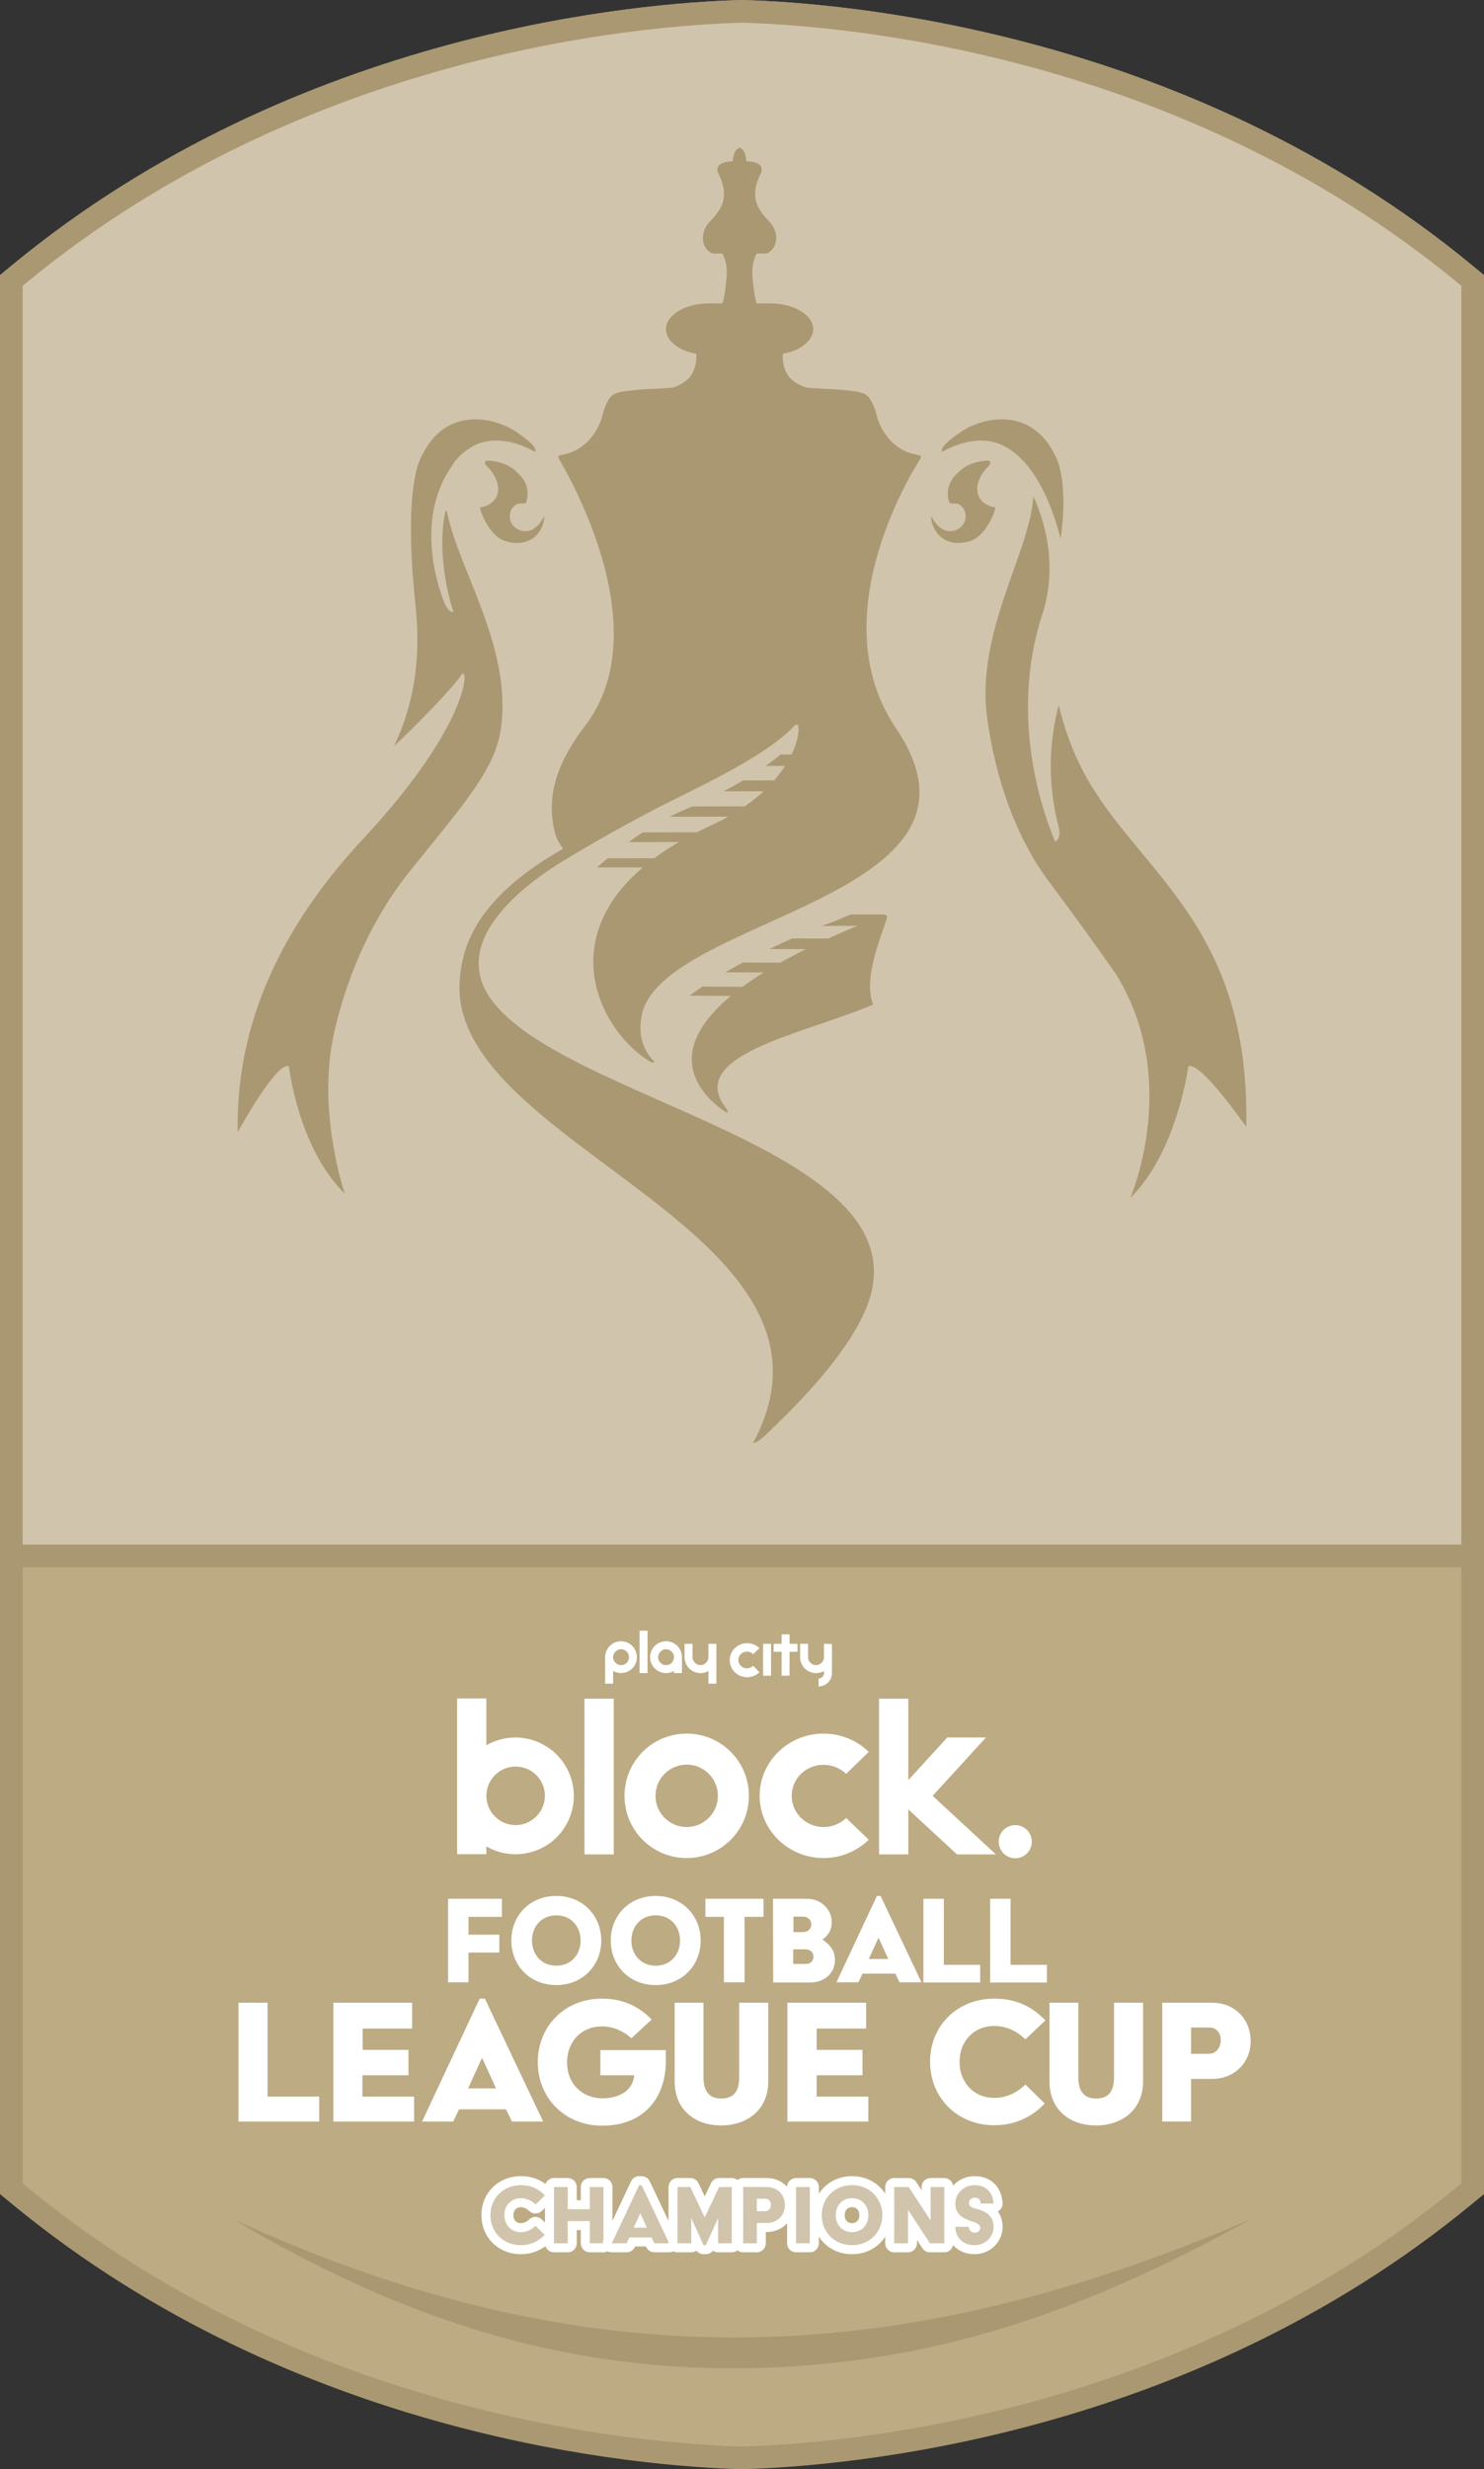 <?xml version="1.0" encoding="UTF-8"?><svg id="_레이어_2" xmlns="http://www.w3.org/2000/svg" viewBox="0 0 196.359 326.534"><rect x="0" y="0" width="196.359" height="326.534" fill="#333333" stroke="none"/><g id="_레이어_1-2"><path d="M98.067,325.028c-12.926-.353-58.104-3.899-95.475-34.684l-1.093-.9V37.088l1.092-.9C39.963,5.403,85.141,1.856,98.098,1.502c13.055,.352,58.289,3.894,95.67,34.686l1.092,.901v252.355l-1.092,.9c-37.371,30.785-82.55,34.332-95.506,34.686l-.056,.002-.138-.003Z" style="fill:#bdab84; fill-rule:evenodd;"/><path d="M98.139,3.001c12.918,.351,57.673,3.864,94.675,34.344l.546,.45v250.941l-.546,.45c-37.001,30.479-81.757,33.993-94.593,34.344l-.041,.002-.041-.002c-12.835-.351-57.591-3.864-94.592-34.344l-.546-.45V37.796l.546-.45C40.547,6.865,85.303,3.352,98.139,3.001m0-3.001l-.082,.002C84.98,.359,39.378,3.941,1.639,35.03l-.547,.45-1.092,.9v253.772l1.092,.9,.546,.45c37.713,31.066,83.274,34.665,96.389,35.026l.111,.005,.184-.005c13.058-.357,58.658-3.938,96.399-35.027l.547-.451,1.091-.9V36.381l-1.091-.9-.546-.45C156.972,3.934,111.314,.358,98.22,.002l-.082-.002h0Z" style="fill:#aa9872;"/><path d="M1.5,205.766V37.088l1.092-.9C39.963,5.403,85.141,1.856,98.098,1.502c13.055,.352,58.289,3.894,95.67,34.686l1.092,.901V205.766H1.5Z" style="fill:#d1c4ac;"/><path d="M98.139,3.001c12.918,.351,57.673,3.864,94.675,34.344l.546,.45V204.266H3V37.796l.546-.45C40.547,6.865,85.303,3.352,98.139,3.001m0-3.001l-.082,.002C84.979,.359,39.378,3.941,1.639,35.03l-.547,.45-1.092,.9V207.266H196.359V36.381l-1.091-.9-.546-.45C156.972,3.934,111.314,.358,98.22,.002l-.082-.002h0Z" style="fill:#aa9872;"/><g id="g11884"><path id="path11886" d="M64.737,60.915c1.161,.093,2.74,.47,3.843,1.718,0,0,1.799,1.422,1.045,3.779-.11,.36-.871-.047-1.474,.401-1.033,.766-.975,2.653,.551,3.268,1.66,.673,2.751-.824,3.187-1.614,.18-.331,.139,.122,.087,.377-.482,2.235-2.461,3.593-5.195,2.682-1.846-.609-3.14-3.477-3.274-4.423,0,0,2.583-.244,2.403-2.746,0,0-.134-1.399-1.393-2.606-.342-.331-.656-.906,.221-.836" style="fill:#aa9872;"/><path id="path11888" d="M121.448,60.158c-4.156-.627-5.329-4.806-5.329-4.806-.836-3.361-1.794-3.274-2.241-3.436-.197-.07-.58-.151-1.085-.203-1.016-.122-1.689-.221-3.837-.302-.627-.023-2.066-.128-2.31-.168-.505-.145-1.672-.673-2.229-1.399-.917-1.19-.865-2.612-.824-3.059,2.31-.424,4.005-1.724,4.005-3.251,0-1.875-2.548-3.407-5.665-3.407h-1.811c-.308-.813-.476-2.699-.546-3.338-.226-2.107,.563-3.262,.563-3.262h1.144c.691,0,2.188-1.469,.964-3.645l-.035-.047c-.366-.546-1.085-1.149-1.619-1.979-.708-1.097-1.097-2.589,.041-4.858,0,0,.383-.615-.035-1.103-.238-.29-.772-.534-1.84-.569-.041-.522-.163-.969-.325-1.277-.157-.319-.377-.499-.575-.499-.192,0-.424,.18-.586,.499-.157,.308-.284,.755-.325,1.277-1.068,.035-1.596,.279-1.834,.569-.418,.488-.035,1.103-.035,1.103,1.138,2.27,.749,3.761,.041,4.858-.54,.83-1.26,1.434-1.619,1.979l-.029,.047c-1.236,2.177,.267,3.645,.958,3.645h1.138s.789,1.155,.563,3.262c-.07,.639-.232,2.525-.54,3.338h-1.811c-3.117,0-5.665,1.532-5.665,3.407,0,1.527,1.689,2.827,4.005,3.251,.041,.447,.093,1.869-.83,3.059-.551,.726-1.718,1.254-2.223,1.399-.244,.041-1.683,.145-2.316,.168-2.136,.081-2.821,.18-3.837,.302-.499,.052-.882,.134-1.085,.203-.441,.163-1.405,.076-2.235,3.436,0,0-1.178,4.179-5.329,4.806,0,0-.551,.099-.371,.406,.093,.261,13.96,22.406,3.274,35.739l-.011,.023c-2.606,3.518-5.282,8.359-3.651,14.053,.122,.435,.418,1.051,.998,1.857-11.441,6.542-13.298,12.735-13.67,17.315-1.776,21.941,53.797,33.127,38.879,61.145-.197,.36,.772-.07,1.852-1.184s11.725-10.657,13.705-18.488c4.916-19.434-41.015-25.709-50.355-38.96-5.77-8.184,5.799-16.009,10.384-18.679h0c1.48-.917,7.691-4.586,14.053-7.732,6.101-3.018,12.753-6.379,15.835-9.757l-.017,.058,.052-.047c.546-.551,.784,1.242-.482,3.866l-1.451,.006c-.615,.511-1.277,1.016-1.979,1.509l2.577-.006c-.401,.621-.882,1.265-1.451,1.921l-4.104,.006c-.83,.488-1.695,.969-2.589,1.44l5.3-.011c-.726,.673-1.556,1.341-2.496,1.997l-6.942,.011c-.395,.174-.801,.348-1.202,.522-.604,.255-1.202,.54-1.788,.836l7.755-.011c-.697,.389-1.434,.772-2.235,1.132-.673,.313-1.323,.627-1.95,.946l-7.134,.006c-.65,.418-1.271,.847-1.875,1.283l6.658-.006c-1.196,.702-2.281,1.416-3.262,2.148h-6.159c-.505,.418-.975,.818-1.411,1.207h6.054c-11.702,9.978-5.369,21.779,.842,25.61,.377,.232,.575,.238,.708,.081-.842-.772-2.299-2.629-1.736-5.944,2.258-13.298,49.101-15.4,33.678-38.154-10.344-15.254,3.175-35.478,3.274-35.739,.18-.308-.371-.406-.371-.406" style="fill:#aa9872;"/><path id="path11890" d="M130.484,60.915c-1.161,.093-2.74,.47-3.843,1.718,0,0-1.799,1.422-1.045,3.779,.052,.168,.25,.168,.511,.168,.284,0,.644-.006,.964,.232,1.033,.766,.975,2.653-.551,3.268-1.66,.673-2.751-.824-3.187-1.614-.18-.331-.139,.122-.087,.377,.482,2.235,2.461,3.593,5.195,2.682,1.846-.609,3.14-3.477,3.274-4.423,0,0-2.583-.244-2.403-2.746,0,0,.134-1.399,1.393-2.606,.342-.331,.656-.906-.221-.836m12.886,41.178c-1.532-2.896-2.577-5.892-3.28-8.852-1.265,4.748-1.532,10.303-.017,16.079,.116,.493,.36,1.445-.447,1.985-1.411-3.256-6.246-16.166-1.701-30.097,2.008-6.141,.43-12.12-1.202-15.579-.36,7.215-7.621,17.925-6.118,29.185,.708,5.352,2.717,14.453,8.208,21.796,5.491,7.343,8.864,12.236,8.864,12.236,8.666,14.001,1.886,29.563,1.886,29.563,6.205-6.101,7.674-17.402,7.674-17.402,1.643-.673,7.662,8.016,7.662,8.016,.563-26.991-14.569-33.771-21.529-46.93m-10.698-43.209c-2.542-1.202-5.584-.511-7.987,.859-.534-.644,2.171-2.438,2.45-2.624,3.036-2.037,9.369-3.343,12.48,3.123,0,0,1.875,3.007,.72,11.005-1.074-4.226-3.21-9.839-7.256-12.155l-.017,.029c-.134-.076-.25-.157-.389-.238" style="fill:#aa9872;"/><path id="path11892" d="M70.775,59.742c.534-.644-2.165-2.438-2.45-2.624-3.036-2.037-9.369-3.343-12.48,3.123,0,0-2.612,3.39-.876,19.689,.627,5.915,.267,12.219-2.827,18.731,2.415-2.212,7.854-7.761,8.875-9.374,1.039-1.649,1.509,6.106-12.898,21.564-9.131,9.792-16.996,22.667-16.665,38.862,0,0,5.125-9.38,6.774-8.707,0,0,1.196,10.762,7.401,16.862,0,0-3.767-10.889-1.428-21.262,1.457-6.478,4.452-14.511,10.216-21.639,7.465-9.235,11.18-13.449,11.888-18.801,1.416-10.617-5.683-20.955-7.163-28.483-.035-.174-.168-.209-.203-.052-1.329,6.077,.929,12.944,1.056,13.287-.157,.07-.726,.047-1.341-1.567-1.022-2.699-3.471-11.011,1.045-17.582,.621-1.103,1.602-2.072,3.088-2.885,2.542-1.202,5.584-.511,7.987,.859" style="fill:#aa9872;"/><path id="path11894" d="M116.948,120.931l-4.423,.011s-.94,.418-1.985,.842c-.906,.366-1.846,.668-1.846,.668l4.754-.023c-1.376,.575-2.664,1.132-3.877,1.689l-4.754-.017c-1.056,.476-2.055,.94-3.001,1.399l4.818,.017c-1.219,.604-2.345,1.202-3.384,1.788l-4.957-.017c-.824,.441-1.602,.876-2.328,1.294l5.079,.023c-1.039,.644-1.968,1.277-2.804,1.898l-5.3-.029c-.615,.412-1.178,.807-1.695,1.196l5.456,.029c-9.369,7.819-3.622,13.252-1.103,15.069,.192,.134,.598,.406,.621,.377,.145-.139-.023-.435-.076-.499-5.688-7.128,10.204-9.891,19.399-13.803-1.184-2.862,.366-7.267,1.474-10.402,0,0,.186-.551,.319-.981,.151-.54-.389-.528-.389-.528" style="fill:#aa9872;"/></g><path id="path11898" d="M165.49,293.483c-19.478,10.781-38.058,17.996-60.432,19.443-24.796,1.604-48.065-3.878-74.19-19.443,48.167,22.114,89.17,19.517,134.622,0Z" style="fill:#aa9872; fill-rule:evenodd;"/><g><path d="M82.178,217.042c-1.167,0-2.107,.94-2.107,2.107v3.502h1.053v-1.68c.996,.569,2.278,.228,2.876-.769,.569-.996,.228-2.278-.769-2.876-.313-.171-.683-.285-1.053-.285h0Zm0,3.16c-.569,0-1.053-.484-1.053-1.053s.484-1.053,1.053-1.053,1.053,.484,1.053,1.053-.456,1.053-1.053,1.053Z" style="fill:#fff;"/><rect x="84.627" y="215.647" width="1.053" height="5.609" style="fill:#fff;"/><path d="M88.129,217.042c-1.167,0-2.107,.94-2.107,2.107s.94,2.107,2.107,2.107c.37,0,.74-.085,1.053-.285v.285h1.053v-2.107c0-1.167-.94-2.107-2.107-2.107h0Zm0,3.16c-.569,0-1.053-.484-1.053-1.053s.484-1.053,1.053-1.053,1.053,.484,1.053,1.053-.456,1.053-1.053,1.053Z" style="fill:#fff;"/><path d="M93.738,217.383v1.765c0,.569-.484,1.053-1.053,1.053s-1.053-.484-1.053-1.053v-1.765h-1.053v1.765c0,1.167,.94,2.107,2.107,2.107,.37,0,.74-.085,1.053-.285v1.68h1.053v-5.267h-1.053Z" style="fill:#fff;"/><rect x="100.969" y="217.383" width="1.053" height="4.214" style="fill:#fff;"/><path d="M99.66,220.288c-.228,.199-.512,.342-.826,.342-.626,0-1.139-.512-1.139-1.11s.512-1.11,1.139-1.11c.313,0,.598,.114,.826,.342l.826-.797c-.427-.427-1.025-.655-1.623-.655-1.281,0-2.306,.996-2.306,2.249s1.025,2.249,2.306,2.249c.598,0,1.196-.228,1.623-.655l-.826-.854h0Z" style="fill:#fff;"/><polygon points="104.471 218.437 105.525 218.437 105.525 217.383 104.471 217.383 104.471 216.131 103.418 216.131 103.418 217.383 102.364 217.383 102.364 218.437 103.418 218.437 103.418 221.597 104.471 221.597 104.471 218.437" style="fill:#fff;"/><path d="M109.027,217.383v1.765c0,.569-.484,1.053-1.053,1.053s-1.053-.484-1.053-1.053v-1.765h-1.053v1.765c0,1.167,.94,2.107,2.107,2.107,.37,0,.74-.085,1.053-.285v.285c0,.399-.313,.712-.712,.712v1.053c.968,0,1.765-.797,1.765-1.765h0v-3.844l-1.053-.028h0Z" style="fill:#fff;"/><circle cx="134.337" cy="243.548" r="2.192" style="fill:#fff;"/><rect x="77.338" y="224.644" width="3.872" height="20.585" style="fill:#fff;"/><path d="M90.862,229.256c-4.555,0-8.228,3.673-8.228,8.228s3.673,8.228,8.228,8.228,8.228-3.673,8.228-8.228-3.673-8.228-8.228-8.228Zm0,12.356c-2.278,0-4.128-1.851-4.128-4.128s1.851-4.128,4.128-4.128,4.128,1.851,4.128,4.128-1.851,4.128-4.128,4.128Z" style="fill:#fff;"/><path d="M108.97,233.384c1.11,0,2.192,.427,2.989,1.196l2.989-2.904c-1.594-1.566-3.73-2.42-5.979-2.42-4.669,0-8.456,3.701-8.456,8.228s3.787,8.228,8.456,8.228c2.221,0,4.385-.854,5.979-2.42l-2.989-2.876c-.797,.769-1.879,1.196-2.989,1.196-2.335,0-4.214-1.851-4.214-4.128s1.879-4.1,4.214-4.1h0Z" style="fill:#fff;"/><polygon points="130.465 229.768 125.34 229.768 120.187 235.406 120.187 224.644 116.315 224.644 116.315 245.228 120.187 245.228 120.187 239.278 126.622 245.228 131.775 245.228 123.404 237.484 130.465 229.768" style="fill:#fff;"/><path d="M68.228,229.768c-1.367,0-2.676,.342-3.872,1.025v-6.178h-3.872v20.585h3.872v-1.025c3.701,2.135,8.427,.854,10.534-2.819,2.135-3.701,.854-8.427-2.819-10.534-1.167-.683-2.505-1.053-3.844-1.053Zm0,11.588c-2.135,0-3.872-1.737-3.872-3.872s1.737-3.872,3.872-3.872,3.872,1.737,3.872,3.872-1.765,3.872-3.872,3.872Z" style="fill:#fff;"/><path d="M59.288,251.093h7.118v2.392h-4.413v2.363h4.071v2.363h-4.071v3.929h-2.705v-11.047h0Z" style="fill:#fff;"/><path d="M73.609,250.723c3.473,0,5.95,2.591,5.95,5.894s-2.477,5.894-5.95,5.894c-3.502,0-5.95-2.591-5.95-5.894s2.449-5.894,5.95-5.894Zm0,9.225c1.965,0,3.217-1.48,3.217-3.331s-1.253-3.331-3.217-3.331-3.217,1.48-3.217,3.331,1.253,3.331,3.217,3.331Z" style="fill:#fff;"/><path d="M86.762,250.723c3.473,0,5.95,2.591,5.95,5.894s-2.477,5.894-5.95,5.894c-3.502,0-5.95-2.591-5.95-5.894s2.449-5.894,5.95-5.894Zm0,9.225c1.965,0,3.217-1.48,3.217-3.331s-1.253-3.331-3.217-3.331-3.217,1.48-3.217,3.331,1.253,3.331,3.217,3.331Z" style="fill:#fff;"/><path d="M95.787,253.485h-2.449v-2.392h7.687v2.392h-2.505v8.655h-2.733v-8.655h0Z" style="fill:#fff;"/><path d="M102.279,251.093h4.47c1.851,0,3.303,1.367,3.303,3.103,0,1.025-.427,1.68-1.196,2.278v.028c1.139,.797,1.623,1.594,1.623,2.733,0,1.537-1.224,2.933-3.303,2.933h-4.869l-.028-11.075h0Zm3.986,4.413c.626,0,1.082-.427,1.082-1.025,0-.569-.456-1.025-1.082-1.025h-1.281v2.05h1.281Zm.342,4.214c.626,0,1.025-.37,1.025-.968,0-.541-.399-.968-1.025-.968h-1.651v1.936h1.651Z" style="fill:#fff;"/><path d="M116.03,250.723h.484l5.409,11.417h-2.904l-.541-1.139h-4.356l-.541,1.139h-2.904l5.353-11.417h0Zm1.509,8.342l-1.281-2.79h-.028l-1.281,2.79h2.591Z" style="fill:#fff;"/><path d="M122.18,251.093h2.705v8.741h4.812v2.335h-7.516v-11.075h0Z" style="fill:#fff;"/><path d="M131.006,251.093h2.705v8.741h4.812v2.335h-7.516v-11.075h0Z" style="fill:#fff;"/><path d="M31.557,264.845h3.844v12.413h6.833v3.303h-10.677v-15.716h0Z" style="fill:#fff;"/><path d="M44.113,264.845h10.42v3.417h-6.548v2.819h6.064v3.36h-6.093v2.819h6.833v3.303h-10.677v-15.716Z" style="fill:#fff;"/><path d="M63.473,264.304h.683l7.716,16.257h-4.128l-.797-1.623h-6.207l-.769,1.623h-4.128l7.63-16.257Zm2.164,11.872l-1.822-3.986h-.057l-1.822,3.986h3.701Z" style="fill:#fff;"/><path d="M79.644,264.304c2.904,0,4.925,1.082,6.577,2.762l-2.676,2.477c-1.082-.968-2.42-1.566-3.901-1.566-2.819,0-4.612,2.107-4.612,4.755,0,2.904,2.078,4.755,4.698,4.755,2.762,0,4.1-1.509,4.185-3.046h-4.47v-3.331h8.655v1.48c0,4.641-2.733,8.513-8.427,8.513-4.982,0-8.513-3.701-8.513-8.399s3.502-8.399,8.484-8.399h0Z" style="fill:#fff;"/><path d="M89.268,264.845h3.815v9.851c0,2.107,.996,2.819,2.335,2.819,1.48,0,2.392-.74,2.392-2.819v-9.851h3.844v10.42c0,3.73-2.79,5.808-6.235,5.808-3.587,0-6.15-2.192-6.15-5.808v-10.42h0Z" style="fill:#fff;"/><path d="M104.186,264.845h10.42v3.417h-6.548v2.819h6.064v3.36h-6.064v2.819h6.833v3.303h-10.705v-15.716h0Z" style="fill:#fff;"/><path d="M131.576,264.304c2.989,0,5.068,1.139,6.748,2.876l-2.648,2.505c-1.11-1.082-2.505-1.765-4.1-1.765-2.819,0-4.612,2.107-4.612,4.755s1.822,4.755,4.612,4.755c1.566,0,2.989-.683,4.1-1.765l2.562,2.505c-1.566,1.651-3.758,2.876-6.662,2.876-4.982,0-8.513-3.701-8.513-8.399s3.53-8.342,8.513-8.342h0Z" style="fill:#fff;"/><path d="M138.864,264.845h3.815v9.851c0,2.107,.996,2.819,2.335,2.819,1.48,0,2.392-.74,2.392-2.819v-9.851h3.844v10.42c0,3.73-2.79,5.808-6.235,5.808-3.587,0-6.15-2.192-6.15-5.808v-10.42h0Z" style="fill:#fff;"/><path d="M153.783,264.845h6.577c3.217,0,5.125,2.392,5.125,5.039,0,2.933-2.192,5.039-5.125,5.039h-2.762v5.637h-3.815v-15.716h0Zm6.207,6.748c.996,0,1.537-.911,1.537-1.822,0-.854-.512-1.651-1.537-1.651h-2.392v3.473h2.392Z" style="fill:#fff;"/></g><g><g><path d="M68.921,297.503c-2.637,0-4.626-1.962-4.626-4.564s1.989-4.564,4.626-4.564c1.44,0,2.623,.506,3.618,1.548,.109,.114,.168,.267,.165,.425-.004,.158-.071,.308-.185,.417l-1.252,1.191c-.115,.109-.262,.164-.41,.164-.15,0-.3-.057-.416-.169-.309-.302-.824-.662-1.52-.662-.95,0-1.588,.663-1.588,1.65s.638,1.651,1.588,1.651c.695,0,1.21-.36,1.52-.662,.115-.113,.266-.169,.416-.169s.301,.057,.416,.17l1.215,1.191c.232,.228,.239,.6,.015,.835-.965,1.014-2.203,1.549-3.582,1.549h0Z" style="fill:#d1c4ac;"/><path d="M68.921,288.97c1.414,0,2.394,.533,3.188,1.364l-1.253,1.191c-.521-.508-1.191-.831-1.935-.831-1.327,0-2.183,.992-2.183,2.245s.856,2.245,2.183,2.245c.744,0,1.414-.322,1.935-.831l1.216,1.191c-.744,.781-1.774,1.365-3.151,1.365-2.357,0-4.031-1.749-4.031-3.969s1.674-3.969,4.031-3.969m0-1.19c-2.976,0-5.221,2.218-5.221,5.159s2.245,5.159,5.221,5.159c1.545,0,2.932-.6,4.012-1.734,.449-.471,.436-1.215-.029-1.67l-1.216-1.191c-.231-.226-.532-.34-.832-.34s-.6,.113-.831,.339c-.23,.225-.608,.493-1.104,.493-.732,0-.993-.545-.993-1.055s.261-1.055,.993-1.055c.495,0,.874,.268,1.104,.493,.231,.225,.531,.338,.831,.338,.295,0,.59-.109,.82-.328l1.253-1.191c.229-.218,.362-.518,.37-.834s-.111-.622-.329-.851c-1.114-1.166-2.438-1.732-4.048-1.732h0Z" style="fill:#fff;"/></g><g><path d="M78.038,297.255c-.328,0-.595-.267-.595-.595v-2.345h-1.726v2.345c0,.328-.267,.595-.595,.595h-1.823c-.328,0-.595-.267-.595-.595v-7.443c0-.328,.267-.595,.595-.595h1.823c.328,0,.595,.267,.595,.595v2.333h1.726v-2.333c0-.328,.267-.595,.595-.595h1.811c.328,0,.595,.267,.595,.595v7.443c0,.328-.267,.595-.595,.595h-1.811Z" style="fill:#d1c4ac;"/><path d="M79.849,289.217v7.443h-1.811v-2.94h-2.915v2.94h-1.823v-7.443h1.823v2.928h2.915v-2.928h1.811m0-1.19h-1.811c-.657,0-1.19,.533-1.19,1.19v1.738h-.535v-1.738c0-.657-.533-1.19-1.19-1.19h-1.823c-.657,0-1.19,.533-1.19,1.19v7.443c0,.657,.533,1.19,1.19,1.19h1.823c.657,0,1.19-.533,1.19-1.19v-1.75h.535v1.75c0,.657,.533,1.19,1.19,1.19h1.811c.657,0,1.19-.533,1.19-1.19v-7.443c0-.657-.533-1.19-1.19-1.19h0Z" style="fill:#fff;"/></g><g><path d="M86.583,297.255c-.228,0-.436-.13-.536-.336l-.209-.433h-2.188l-.199,.426c-.098,.209-.308,.343-.539,.343h-1.959c-.204,0-.393-.104-.502-.276s-.123-.388-.036-.572l3.622-7.691c.098-.209,.308-.341,.538-.341h.322c.23,0,.439,.132,.537,.34l3.647,7.691c.088,.184,.075,.401-.035,.573-.109,.173-.299,.277-.503,.277h-1.959Z" style="fill:#d1c4ac;"/><path d="M84.896,288.97l3.647,7.69h-1.96l-.372-.769h-2.94l-.36,.769h-1.96l3.622-7.69h.322m-1.054,5.619h1.749l-.856-1.885h-.025l-.868,1.885m1.054-6.808h-.322c-.461,0-.88,.266-1.076,.683l-3.622,7.69c-.174,.368-.146,.8,.072,1.144s.597,.552,1.005,.552h1.96c.462,0,.882-.267,1.078-.686l.039-.083h1.437l.047,.098c.199,.411,.615,.671,1.071,.671h1.96c.408,0,.787-.209,1.005-.554s.244-.777,.069-1.146l-3.647-7.69c-.197-.415-.615-.68-1.075-.68h0Z" style="fill:#fff;"/></g><g><path d="M93.095,297.503c-.234,0-.445-.137-.542-.349l-.488-1.078v.584c0,.328-.267,.595-.595,.595h-1.823c-.328,0-.595-.267-.595-.595v-7.443c0-.328,.267-.595,.595-.595h1.699c.23,0,.439,.133,.538,.341l1.362,2.884,1.371-2.884c.098-.207,.307-.339,.537-.339h1.675c.328,0,.595,.267,.595,.595v7.443c0,.328-.267,.595-.595,.595h-1.811c-.328,0-.595-.267-.595-.595v-.576l-.489,1.071c-.096,.212-.308,.348-.541,.348h-.298Z" style="fill:#d1c4ac;"/><path d="M96.828,289.217v7.443h-1.811v-3.312l-1.625,3.56h-.298l-1.625-3.585v3.337h-1.823v-7.443h1.699l1.898,4.019,1.91-4.019h1.674m0-1.19h-1.674c-.459,0-.877,.264-1.075,.679l-.832,1.751-.825-1.748c-.197-.416-.615-.682-1.076-.682h-1.699c-.657,0-1.19,.533-1.19,1.19v7.443c0,.657,.533,1.19,1.19,1.19h1.823c.254,0,.489-.08,.683-.215,.222,.288,.568,.463,.942,.463h.298c.374,0,.72-.175,.942-.463,.193,.136,.429,.215,.683,.215h1.811c.657,0,1.19-.533,1.19-1.19v-7.443c0-.657-.533-1.19-1.19-1.19h0Z" style="fill:#fff;"/></g><g><path d="M98.328,297.255c-.328,0-.595-.267-.595-.595v-7.443c0-.328,.267-.595,.595-.595h3.114c1.718,0,3.014,1.28,3.014,2.976s-1.296,2.976-3.014,2.976h-.708v2.085c0,.328-.267,.595-.595,.595h-1.811Zm2.94-5.432c.097,0,.137-.178,.137-.273,0-.187-.086-.187-.137-.187h-.534v.46h.534Z" style="fill:#d1c4ac;"/><path d="M101.442,289.217c1.526,0,2.419,1.129,2.419,2.381,0,1.389-1.042,2.381-2.419,2.381h-1.303v2.679h-1.811v-7.443h3.114m-1.303,3.2h1.129c.472,0,.732-.434,.732-.869,0-.409-.248-.781-.732-.781h-1.129v1.65m1.303-4.39h-3.114c-.657,0-1.19,.533-1.19,1.19v7.443c0,.657,.533,1.19,1.19,1.19h1.811c.657,0,1.19-.533,1.19-1.19v-1.49h.113c2.057,0,3.608-1.535,3.608-3.571s-1.551-3.571-3.608-3.571h0Z" style="fill:#fff;"/></g><g><rect x="104.741" y="288.623" width="3.013" height="8.632" rx=".595" ry=".595" style="fill:#d1c4ac;"/><path d="M107.159,289.217v7.443h-1.823v-7.443h1.823m0-1.19h-1.823c-.657,0-1.19,.533-1.19,1.19v7.443c0,.657,.533,1.19,1.19,1.19h1.823c.657,0,1.19-.533,1.19-1.19v-7.443c0-.657-.533-1.19-1.19-1.19h0Z" style="fill:#fff;"/></g><g><path d="M112.741,297.503c-2.623,0-4.602-1.962-4.602-4.564s1.978-4.564,4.602-4.564,4.602,1.962,4.602,4.564-1.978,4.564-4.602,4.564Zm0-6.214c-1.08,0-1.563,.829-1.563,1.65s.483,1.651,1.563,1.651,1.563-.829,1.563-1.651-.483-1.65-1.563-1.65Z" style="fill:#d1c4ac;"/><path d="M112.741,288.97c2.344,0,4.007,1.749,4.007,3.969s-1.662,3.969-4.007,3.969c-2.357,0-4.007-1.749-4.007-3.969s1.65-3.969,4.007-3.969m0,6.214c1.315,0,2.158-.992,2.158-2.245s-.844-2.245-2.158-2.245c-1.327,0-2.158,.992-2.158,2.245s.831,2.245,2.158,2.245m0-7.404c-2.962,0-5.196,2.218-5.196,5.159s2.234,5.159,5.196,5.159,5.196-2.218,5.196-5.159-2.234-5.159-5.196-5.159h0Zm0,6.214c-.899,0-.968-.808-.968-1.055s.07-1.055,.968-1.055c.714,0,.968,.545,.968,1.055s-.255,1.055-.968,1.055h0Z" style="fill:#fff;"/></g><g><path d="M123.048,297.255c-.201,0-.388-.101-.498-.269l-1.81-2.762v2.436c0,.328-.267,.595-.595,.595h-1.823c-.328,0-.595-.267-.595-.595v-7.443c0-.328,.267-.595,.595-.595h1.923c.201,0,.388,.101,.498,.269l1.798,2.747v-2.421c0-.328,.267-.595,.595-.595h1.811c.328,0,.595,.267,.595,.595v7.443c0,.328-.267,.595-.595,.595h-1.898Z" style="fill:#d1c4ac;"/><path d="M124.945,289.217v7.443h-1.898l-2.903-4.428v4.428h-1.823v-7.443h1.923l2.89,4.416v-4.416h1.811m0-1.19h-1.811c-.657,0-1.19,.533-1.19,1.19v.426l-.705-1.077c-.22-.336-.594-.538-.995-.538h-1.923c-.657,0-1.19,.533-1.19,1.19v7.443c0,.657,.533,1.19,1.19,1.19h1.823c.657,0,1.19-.533,1.19-1.19v-.443l.718,1.095c.22,.336,.594,.537,.995,.537h1.898c.657,0,1.19-.533,1.19-1.19v-7.443c0-.657-.533-1.19-1.19-1.19h0Z" style="fill:#fff;"/></g><g><path d="M128.951,297.503c-1.847,0-3.138-1.244-3.138-3.026,0-.328,.267-.595,.595-.595h.911c-.831-.445-1.505-1.154-1.505-2.506,0-1.655,1.402-3.001,3.125-3.001,1.821,0,2.989,1.115,3.124,2.983,.012,.165-.045,.327-.158,.448-.112,.121-.27,.19-.435,.19h-.872c.975,.537,1.467,1.376,1.467,2.506,0,1.655-1.396,3.001-3.113,3.001h0Zm-.174-3.026c0,.103,.078,.187,.174,.187s.142-.023,.151-.03c-.035-.054-.173-.118-.326-.177v.021h0Zm.025-3.146c.064,.048,.214,.1,.365,.145-.003-.025-.005-.05-.005-.076,0-.163-.066-.174-.174-.174-.16,0-.182,.062-.186,.105h0Z" style="fill:#d1c4ac;"/><path d="M128.939,288.97c1.65,0,2.431,1.054,2.531,2.431h-1.712c0-.422-.261-.769-.769-.769-.397,0-.781,.236-.781,.719,0,.558,.682,.658,1.315,.844,1.327,.397,1.948,1.141,1.948,2.307,0,1.315-1.116,2.406-2.518,2.406-1.625,0-2.543-1.092-2.543-2.431h1.774c0,.434,.347,.781,.769,.781,.459,0,.744-.261,.744-.645,0-.558-.732-.719-1.34-.93-1.253-.447-1.947-1.03-1.947-2.307,0-1.315,1.129-2.406,2.531-2.406m0-1.19c-2.052,0-3.72,1.613-3.72,3.596,0,.887,.254,1.548,.635,2.048-.378,.199-.635,.596-.635,1.053,0,2.098,1.57,3.621,3.733,3.621,2.044,0,3.708-1.613,3.708-3.596,0-.64-.14-1.389-.629-2.052,.115-.061,.22-.142,.311-.239,.225-.242,.339-.566,.316-.896-.157-2.181-1.582-3.536-3.717-3.536h0Z" style="fill:#fff;"/></g></g></g></svg>